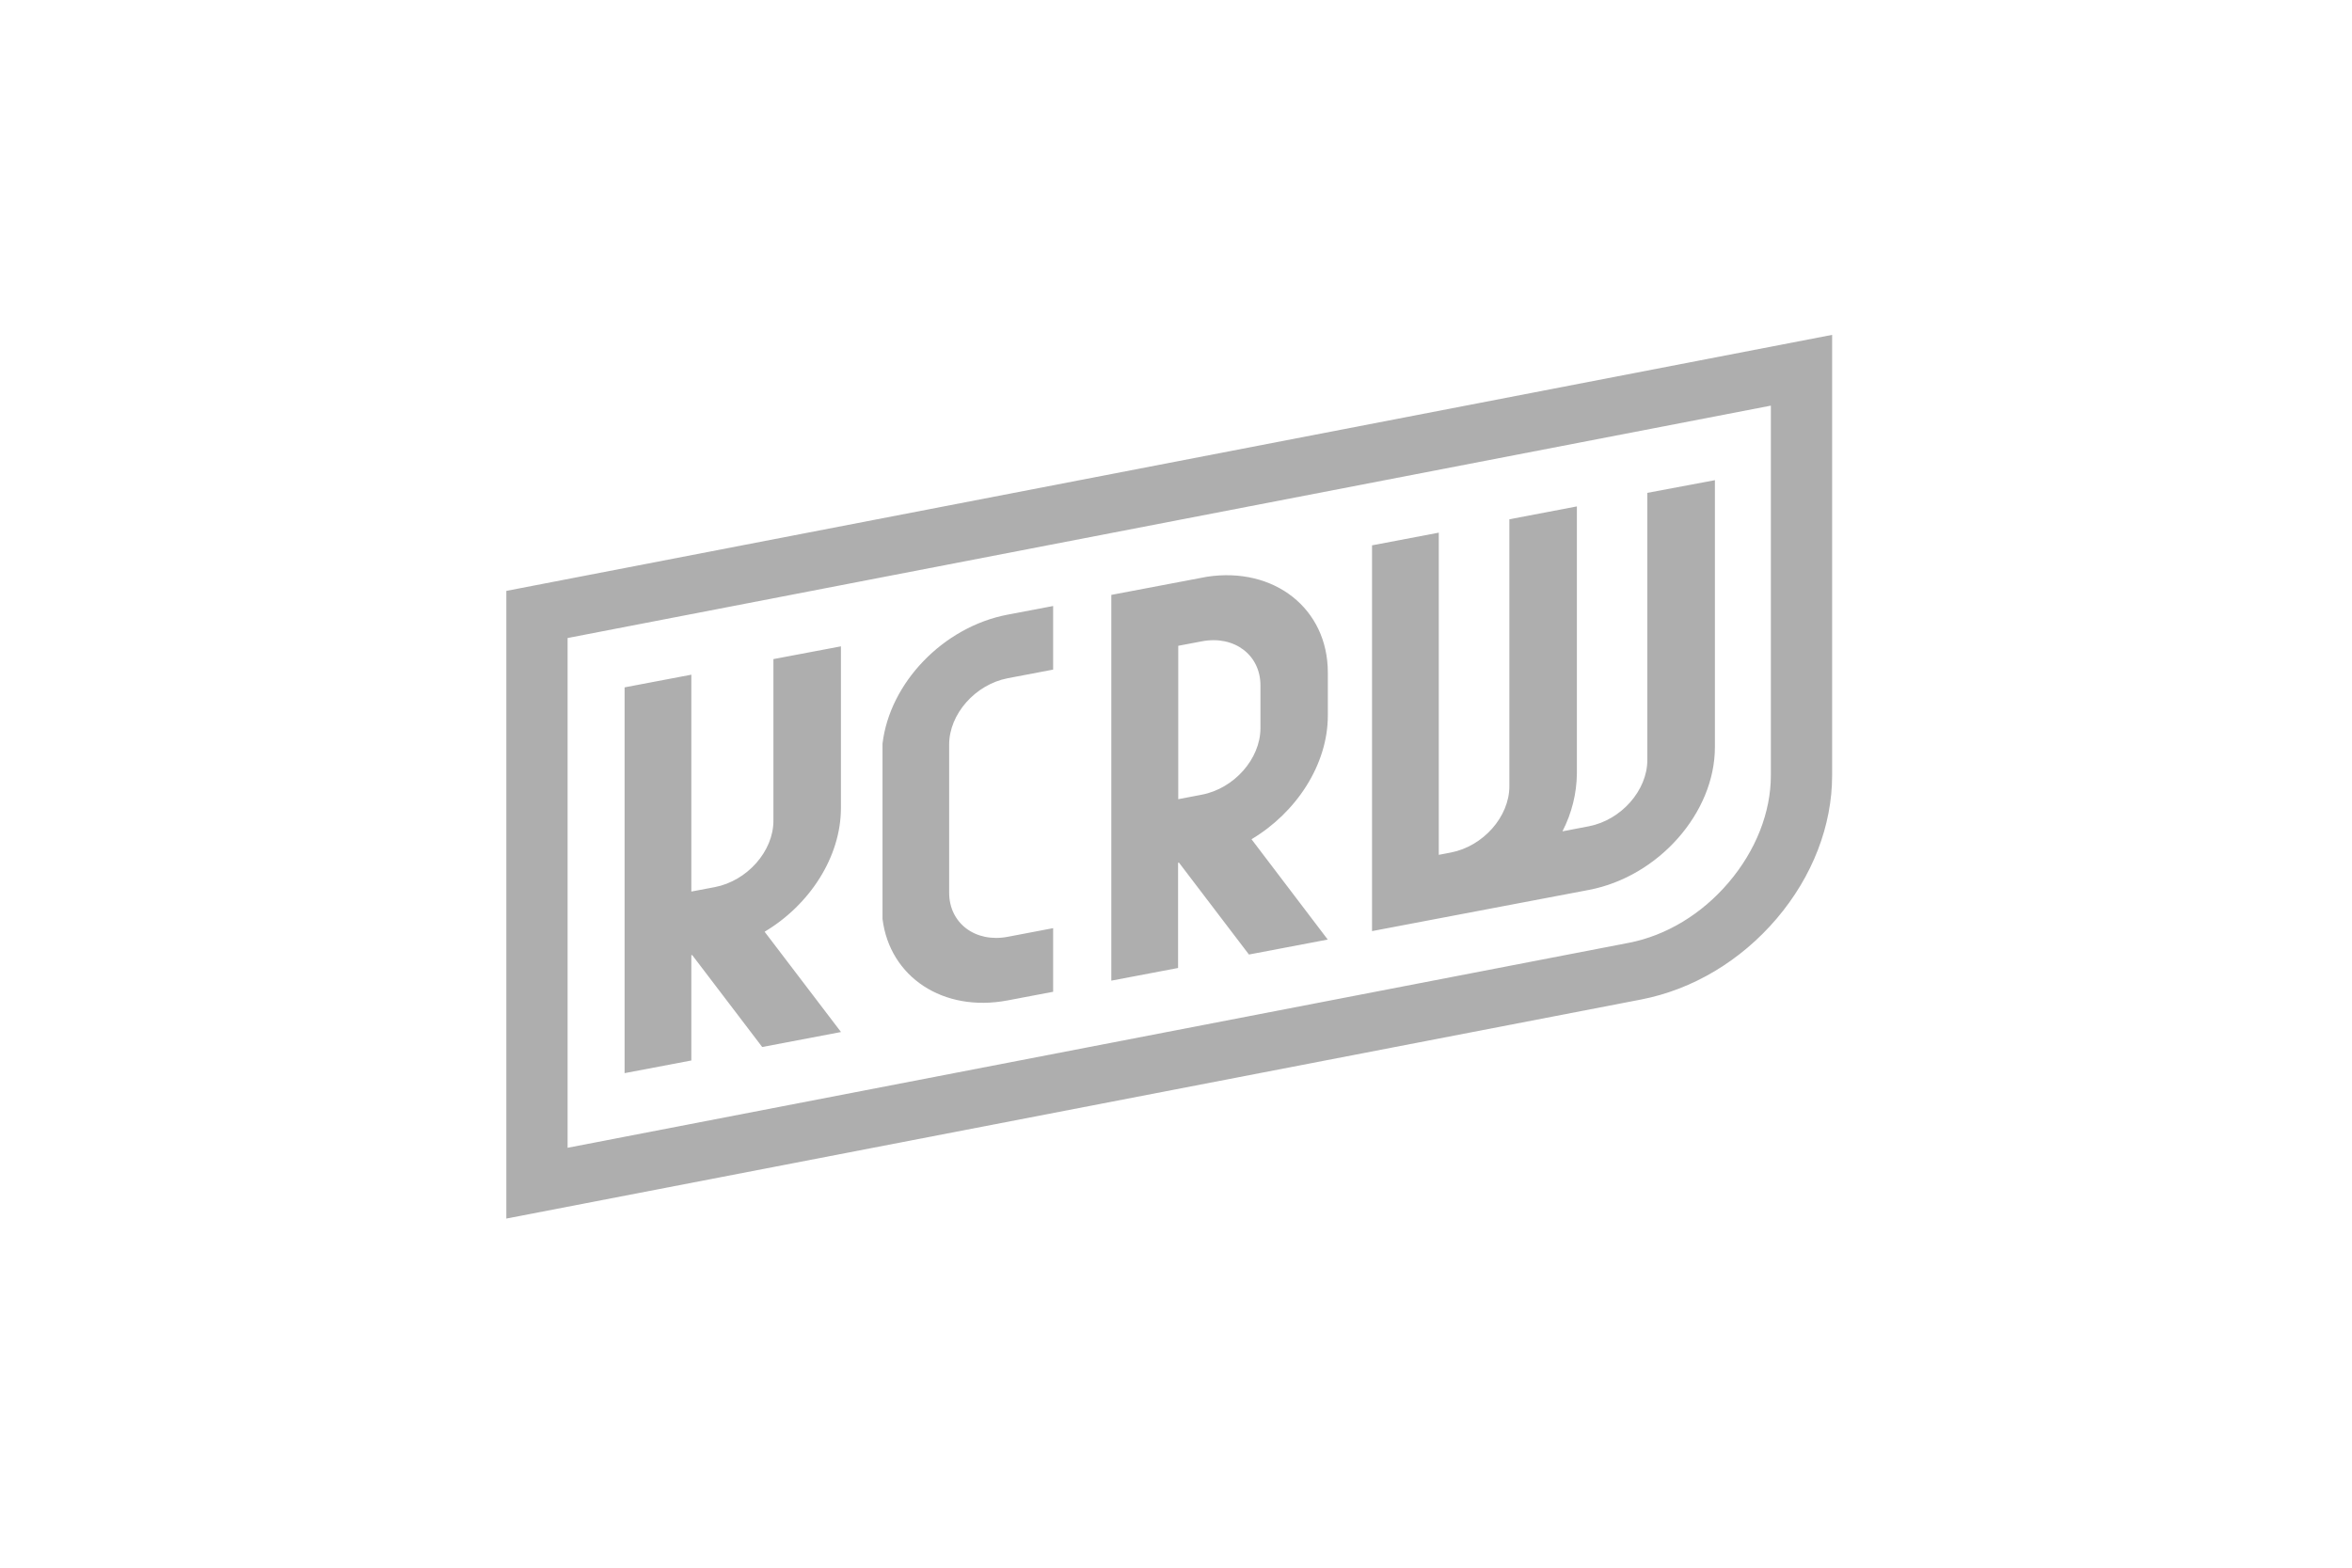 <svg width="144" height="96" viewBox="0 0 144 96" fill="none" xmlns="http://www.w3.org/2000/svg">
<path d="M112.171 47.484C112.171 50.559 110.971 53.673 108.774 56.254C106.578 58.836 103.63 60.597 100.479 61.206L31 74.621V36.184L112.171 20.506V47.484ZM34.751 39.07V70.286L99.718 57.736C102.013 57.293 104.186 55.979 105.838 54.037C107.49 52.094 108.42 49.759 108.42 47.484V24.84L34.751 39.07ZM51.485 49.482C51.485 52.481 49.561 55.421 46.813 57.056L51.49 63.198L46.666 64.115L42.381 58.486L42.327 58.496V64.94L38.24 65.716V42.092L42.327 41.316V54.596L43.769 54.323C45.746 53.941 47.352 52.129 47.352 50.263V40.361L51.485 39.58V49.482ZM64.478 41.004L61.696 41.533C59.717 41.913 58.112 43.725 58.112 45.591V54.669C58.112 56.534 59.717 57.743 61.696 57.367L64.478 56.837V60.733L61.696 61.261C57.734 62.015 54.471 59.818 54.032 56.275V45.538C54.47 41.829 57.734 38.391 61.696 37.638L64.478 37.11V41.004ZM73.892 35.319C78.008 34.69 81.296 37.265 81.296 41.183V43.819C81.296 46.818 79.37 49.757 76.623 51.392L81.29 57.535L76.466 58.452L72.181 52.823L72.127 52.833V59.276L68.04 60.052V36.429L73.892 35.319ZM104.994 45.755C104.994 49.771 101.54 53.684 97.28 54.495L87.436 56.365L84.002 57.018V33.395L88.089 32.618V52.347L88.827 52.206C90.806 51.826 92.41 50.013 92.41 48.149V31.799L96.544 31.011V47.363C96.532 48.592 96.23 49.803 95.66 50.908L97.274 50.599C99.253 50.219 100.857 48.406 100.857 46.541V30.181L104.994 29.404V45.755ZM77.17 41.968C77.17 40.103 75.564 38.896 73.587 39.272L72.138 39.546V48.94L73.581 48.664C75.558 48.287 77.164 46.47 77.17 44.604V41.968Z" fill="#AEAEAE"/>
</svg>
